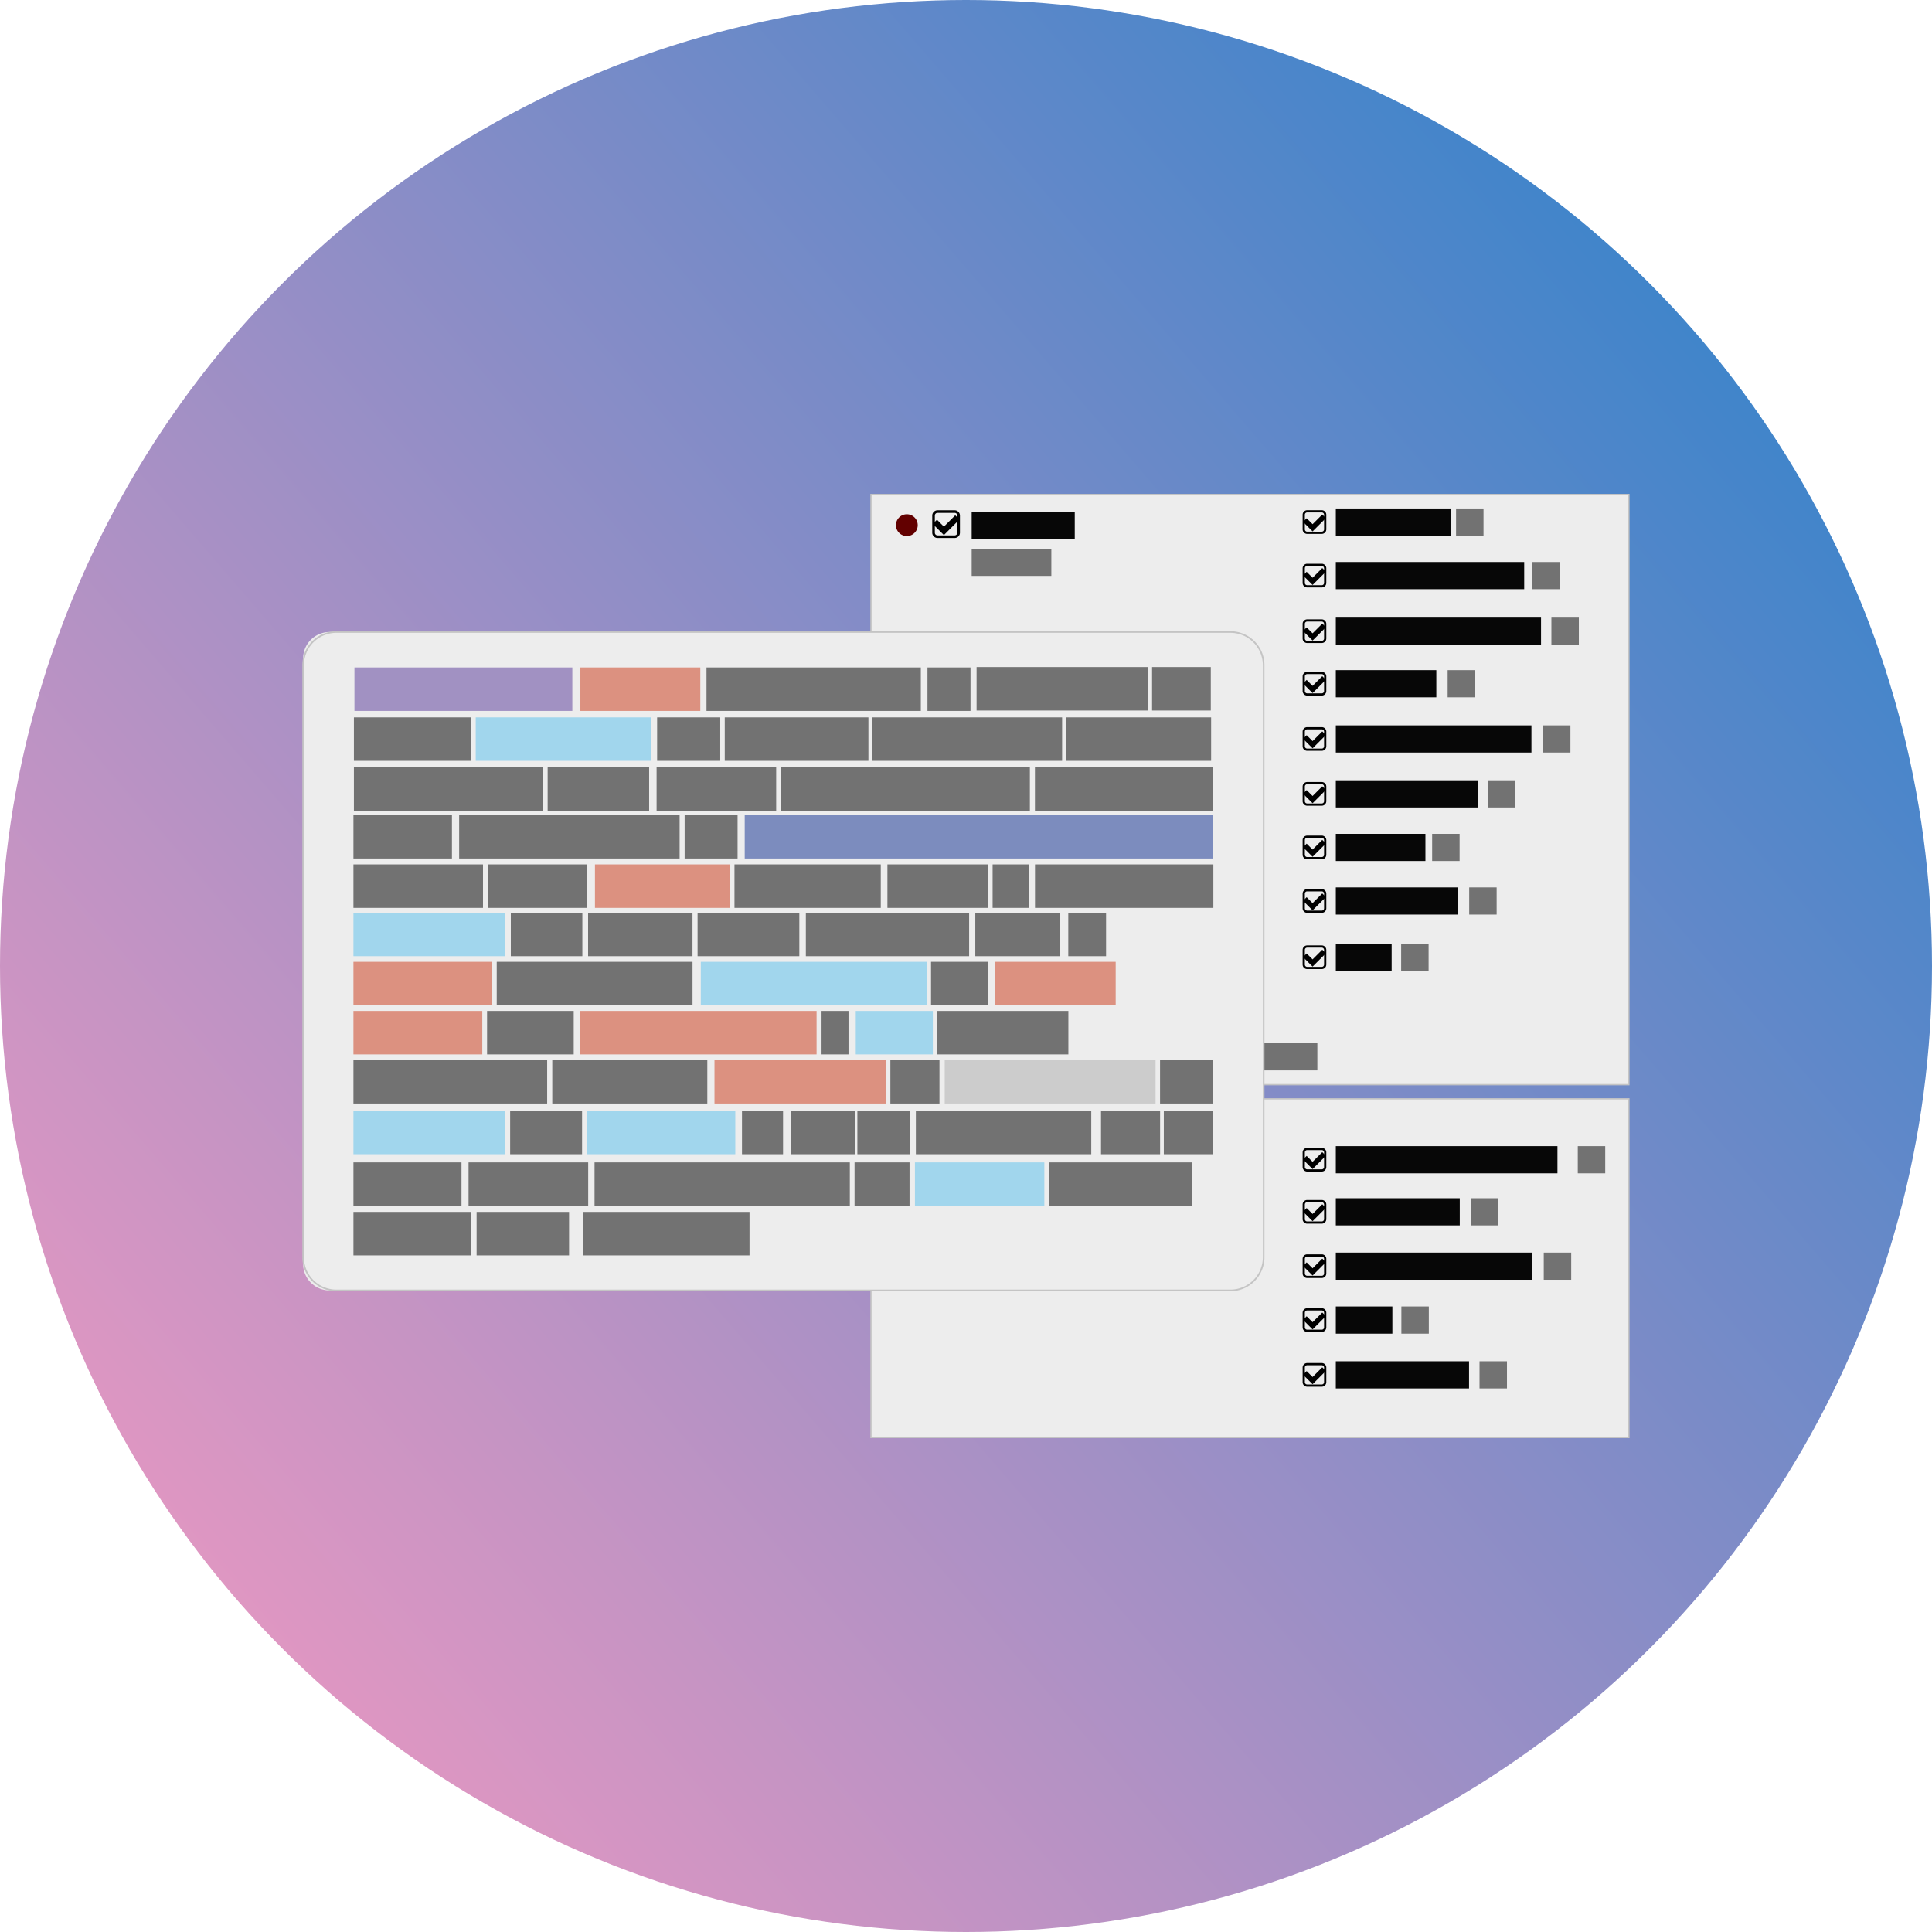 <?xml version="1.0" encoding="UTF-8"?> <svg xmlns="http://www.w3.org/2000/svg" xmlns:xlink="http://www.w3.org/1999/xlink" width="682" height="682" viewBox="0 0 682 682"><defs><linearGradient id="a" x1="1.028" y1="0.028" x2="0.015" y2="0.902" gradientUnits="objectBoundingBox"><stop offset="0" stop-color="#1f81cc"></stop><stop offset="1" stop-color="#f499c1"></stop></linearGradient><clipPath id="b"><rect width="662" height="662" transform="translate(-0.139 -0.139)" fill="none"></rect></clipPath></defs><g transform="translate(43.491 59)"><g transform="translate(-43.491 -59)"><circle cx="341" cy="341" r="341" transform="translate(0 0)" fill="url(#a)"></circle><g transform="translate(10.138 10.138)"><g clip-path="url(#b)"><rect width="267.545" height="119.555" transform="translate(297.312 377.752)" fill="#ededed"></rect><path d="M-.228-.229h268V119.783h-268ZM267.317.229H.229v119.1H267.317Z" transform="translate(297.312 377.752)" fill="#c4c4c4"></path><path d="M1.2-.391h5.17A1.6,1.6,0,0,1,7.967,1.2v5.17A1.6,1.6,0,0,1,6.373,7.967H1.2A1.6,1.6,0,0,1-.391,6.373V1.2A1.6,1.6,0,0,1,1.2-.391Zm5.17,7.576a.813.813,0,0,0,.812-.812V1.2A.813.813,0,0,0,6.373.391H1.2A.813.813,0,0,0,.391,1.2v5.17a.813.813,0,0,0,.812.812Z" transform="translate(450.085 395.461)"></path><path d="M569.336,504.879l-3.367-3.367,1.275-1.275,2.092,2.092,3.416-3.416,1.275,1.275Z" transform="translate(-116.125 -102.328)"></path><rect width="78.239" height="9.592" transform="translate(461.406 394.453)" fill="#070707"></rect><rect width="9.689" height="9.592" transform="translate(546.822 394.453)" fill="#727272"></rect><path d="M1.2-.391h5.17A1.6,1.6,0,0,1,7.967,1.2v5.17A1.6,1.6,0,0,1,6.373,7.967H1.2A1.6,1.6,0,0,1-.391,6.373V1.2A1.6,1.6,0,0,1,1.2-.391Zm5.17,7.576a.813.813,0,0,0,.812-.812V1.2A.813.813,0,0,0,6.373.391H1.2A.813.813,0,0,0,.391,1.2v5.17a.813.813,0,0,0,.812.812Z" transform="translate(450.085 413.852)"></path><path d="M569.336,528.035l-3.367-3.367,1.275-1.275,2.092,2.092,3.416-3.416,1.275,1.275Z" transform="translate(-116.125 -107.092)"></path><rect width="43.753" height="9.592" transform="translate(461.407 412.844)" fill="#070707"></rect><rect width="9.689" height="9.592" transform="translate(509.089 412.844)" fill="#727272"></rect><path d="M1.2-.391h5.17A1.6,1.6,0,0,1,7.967,1.2v5.17A1.6,1.6,0,0,1,6.373,7.967H1.2A1.6,1.6,0,0,1-.391,6.373V1.2A1.6,1.6,0,0,1,1.2-.391Zm5.17,7.576a.813.813,0,0,0,.812-.812V1.2A.813.813,0,0,0,6.373.391H1.2A.813.813,0,0,0,.391,1.2v5.17a.813.813,0,0,0,.812.812Z" transform="translate(450.085 433.036)"></path><path d="M569.336,552.188l-3.367-3.367,1.275-1.275,2.092,2.092,3.416-3.416,1.275,1.275Z" transform="translate(-116.125 -112.062)"></path><rect width="69.169" height="9.592" transform="translate(461.407 432.028)" fill="#070707"></rect><rect width="9.689" height="9.592" transform="translate(534.81 432.028)" fill="#727272"></rect><path d="M1.2-.391h5.17A1.6,1.6,0,0,1,7.967,1.2v5.17A1.6,1.6,0,0,1,6.373,7.967H1.2A1.6,1.6,0,0,1-.391,6.373V1.2A1.6,1.6,0,0,1,1.2-.391Zm5.17,7.576a.813.813,0,0,0,.812-.812V1.2A.813.813,0,0,0,6.373.391H1.2A.813.813,0,0,0,.391,1.2v5.17a.813.813,0,0,0,.812.812Z" transform="translate(450.085 452.062)"></path><path d="M569.336,576.142l-3.367-3.367,1.275-1.275,2.092,2.092,3.416-3.416,1.275,1.275Z" transform="translate(-116.125 -116.99)"></path><rect width="19.965" height="9.592" transform="translate(461.407 451.054)" fill="#070707"></rect><rect width="9.689" height="9.592" transform="translate(484.551 451.054)" fill="#727272"></rect><path d="M1.2-.391h5.17A1.6,1.6,0,0,1,7.967,1.2v5.17A1.6,1.6,0,0,1,6.373,7.967H1.2A1.6,1.6,0,0,1-.391,6.373V1.2A1.6,1.6,0,0,1,1.2-.391Zm5.17,7.576a.813.813,0,0,0,.812-.812V1.2A.813.813,0,0,0,6.373.391H1.2A.813.813,0,0,0,.391,1.2v5.17a.813.813,0,0,0,.812.812Z" transform="translate(450.085 471.404)"></path><path d="M569.336,600.5l-3.367-3.367,1.275-1.275,2.092,2.092,3.416-3.416,1.275,1.275Z" transform="translate(-116.125 -122.001)"></path><rect width="47.03" height="9.592" transform="translate(461.406 470.396)" fill="#070707"></rect><rect width="9.689" height="9.592" transform="translate(512.138 470.396)" fill="#727272"></rect><path d="M392.554,502.484a3.847,3.847,0,1,1-3.847-3.847,3.848,3.848,0,0,1,3.847,3.847" transform="translate(-78.731 -102.14)" fill="#620000"></path><path d="M1.408-.457h6.05A1.868,1.868,0,0,1,9.324,1.408v6.05A1.868,1.868,0,0,1,7.458,9.324H1.408A1.868,1.868,0,0,1-.457,7.458V1.408A1.868,1.868,0,0,1,1.408-.457Zm6.05,8.866a.952.952,0,0,0,.95-.95V1.408A.952.952,0,0,0,7.458.458H1.408a.952.952,0,0,0-.95.95v6.05a.952.952,0,0,0,.95.95Z" transform="translate(319.403 395.55)"></path><path d="M405.351,506.275l-3.939-3.939,1.491-1.491,2.448,2.448,4-4,1.491,1.491Z" transform="translate(-82.29 -102.429)"></path><rect width="67.789" height="9.592" transform="translate(332.866 395.746)" fill="#070707"></rect><rect width="28.122" height="9.592" transform="translate(332.866 408.667)" fill="#727272"></rect><rect width="267.545" height="208.328" transform="translate(297.312 164.418)" fill="#ededed"></rect><path d="M-.228-.229h268V208.557h-268ZM267.317.229H.229V208.1H267.317Z" transform="translate(297.312 164.418)" fill="#c4c4c4"></path><path d="M392.554,219.066a3.847,3.847,0,1,1-3.847-3.847,3.848,3.848,0,0,1,3.847,3.847" transform="translate(-78.731 -43.827)" fill="#620000"></path><path d="M1.408-.457h6.05A1.868,1.868,0,0,1,9.324,1.408v6.05A1.868,1.868,0,0,1,7.458,9.324H1.408A1.868,1.868,0,0,1-.457,7.458V1.408A1.868,1.868,0,0,1,1.408-.457Zm6.05,8.866a.952.952,0,0,0,.951-.951V1.408A.952.952,0,0,0,7.458.458H1.408a.952.952,0,0,0-.951.951v6.05a.952.952,0,0,0,.95.95Z" transform="translate(319.403 170.445)"></path><path d="M405.351,222.857l-3.939-3.939,1.491-1.491,2.448,2.448,4-4,1.491,1.491Z" transform="translate(-82.29 -44.116)"></path><rect width="36.386" height="9.592" transform="translate(332.866 170.641)" fill="#070707"></rect><path d="M1.2-.391h5.17A1.6,1.6,0,0,1,7.967,1.2v5.17A1.6,1.6,0,0,1,6.373,7.967H1.2A1.6,1.6,0,0,1-.391,6.373V1.2A1.6,1.6,0,0,1,1.2-.391Zm5.17,7.576a.813.813,0,0,0,.812-.812V1.2A.813.813,0,0,0,6.373.391H1.2A.813.813,0,0,0,.391,1.2v5.17a.813.813,0,0,0,.812.812Z" transform="translate(450.085 170.356)"></path><path d="M569.336,221.461l-3.367-3.367,1.275-1.275,2.092,2.092,3.416-3.416,1.275,1.275Z" transform="translate(-116.125 -44.015)"></path><rect width="40.643" height="9.592" transform="translate(461.407 169.348)" fill="#070707"></rect><rect width="9.689" height="9.592" transform="translate(503.857 169.348)" fill="#727272"></rect><path d="M1.2-.391h5.17A1.6,1.6,0,0,1,7.967,1.2v5.17A1.6,1.6,0,0,1,6.373,7.967H1.2A1.6,1.6,0,0,1-.391,6.373V1.2A1.6,1.6,0,0,1,1.2-.391Zm5.17,7.576a.813.813,0,0,0,.812-.812V1.2A.813.813,0,0,0,6.373.391H1.2A.813.813,0,0,0,.391,1.2v5.17a.813.813,0,0,0,.812.812Z" transform="translate(450.085 189.262)"></path><path d="M569.336,245.265l-3.367-3.367,1.275-1.275,2.092,2.092,3.416-3.416,1.275,1.275Z" transform="translate(-116.125 -48.913)"></path><rect width="66.501" height="9.592" transform="translate(461.407 188.254)" fill="#070707"></rect><rect width="9.689" height="9.592" transform="translate(530.73 188.254)" fill="#727272"></rect><path d="M1.2-.391h5.17A1.6,1.6,0,0,1,7.967,1.2v5.17A1.6,1.6,0,0,1,6.373,7.967H1.2A1.6,1.6,0,0,1-.391,6.373V1.2A1.6,1.6,0,0,1,1.2-.391Zm5.17,7.576a.813.813,0,0,0,.812-.812V1.2A.813.813,0,0,0,6.373.391H1.2A.813.813,0,0,0,.391,1.2v5.17a.813.813,0,0,0,.812.812Z" transform="translate(450.085 208.882)"></path><path d="M569.336,269.968l-3.367-3.367,1.275-1.275,2.092,2.092L572.751,264l1.275,1.275Z" transform="translate(-116.125 -53.996)"></path><rect width="72.442" height="9.592" transform="translate(461.407 207.874)" fill="#070707"></rect><rect width="9.689" height="9.592" transform="translate(537.508 207.874)" fill="#727272"></rect><path d="M1.2-.391h5.17A1.6,1.6,0,0,1,7.967,1.2v5.17A1.6,1.6,0,0,1,6.373,7.967H1.2A1.6,1.6,0,0,1-.391,6.373V1.2A1.6,1.6,0,0,1,1.2-.391Zm5.17,7.576a.813.813,0,0,0,.812-.812V1.2A.813.813,0,0,0,6.373.391H1.2A.813.813,0,0,0,.391,1.2v5.17a.813.813,0,0,0,.812.812Z" transform="translate(450.085 227.432)"></path><path d="M569.336,293.323l-3.367-3.367,1.275-1.275,2.092,2.092,3.416-3.416,1.275,1.275Z" transform="translate(-116.125 -58.801)"></path><rect width="35.482" height="9.592" transform="translate(461.406 226.424)" fill="#070707"></rect><rect width="9.689" height="9.592" transform="translate(500.884 226.424)" fill="#727272"></rect><path d="M1.2-.391h5.17A1.6,1.6,0,0,1,7.967,1.2v5.17A1.6,1.6,0,0,1,6.373,7.967H1.2A1.6,1.6,0,0,1-.391,6.373V1.2A1.6,1.6,0,0,1,1.2-.391Zm5.17,7.576a.813.813,0,0,0,.812-.812V1.2A.813.813,0,0,0,6.373.391H1.2A.813.813,0,0,0,.391,1.2v5.17a.813.813,0,0,0,.812.812Z" transform="translate(450.085 246.933)"></path><path d="M569.336,317.876l-3.367-3.367,1.275-1.275,2.092,2.092,3.416-3.416,1.275,1.275Z" transform="translate(-116.125 -63.853)"></path><rect width="69.054" height="9.592" transform="translate(461.407 245.925)" fill="#070707"></rect><rect width="9.689" height="9.592" transform="translate(534.535 245.925)" fill="#727272"></rect><path d="M1.2-.391h5.17A1.6,1.6,0,0,1,7.967,1.2v5.17A1.6,1.6,0,0,1,6.373,7.967H1.2A1.6,1.6,0,0,1-.391,6.373V1.2A1.6,1.6,0,0,1,1.2-.391Zm5.17,7.576a.813.813,0,0,0,.812-.812V1.2A.813.813,0,0,0,6.373.391H1.2A.813.813,0,0,0,.391,1.2v5.17a.813.813,0,0,0,.812.812Z" transform="translate(450.085 266.315)"></path><path d="M569.336,342.279l-3.367-3.367,1.275-1.275,2.092,2.092,3.416-3.416,1.275,1.275Z" transform="translate(-116.125 -68.873)"></path><rect width="50.284" height="9.592" transform="translate(461.407 265.307)" fill="#070707"></rect><rect width="9.689" height="9.592" transform="translate(515.034 265.307)" fill="#727272"></rect><path d="M1.2-.391h5.17A1.6,1.6,0,0,1,7.967,1.2v5.17A1.6,1.6,0,0,1,6.373,7.967H1.2A1.6,1.6,0,0,1-.391,6.373V1.2A1.6,1.6,0,0,1,1.2-.391Zm5.17,7.576a.813.813,0,0,0,.812-.812V1.2A.813.813,0,0,0,6.373.391H1.2A.813.813,0,0,0,.391,1.2v5.17a.813.813,0,0,0,.812.812Z" transform="translate(450.085 285.222)"></path><path d="M569.336,366.083l-3.367-3.367,1.275-1.275,2.092,2.092,3.416-3.416,1.275,1.275Z" transform="translate(-116.125 -73.771)"></path><rect width="31.634" height="9.592" transform="translate(461.406 284.213)" fill="#070707"></rect><rect width="9.689" height="9.592" transform="translate(495.414 284.213)" fill="#727272"></rect><path d="M1.2-.391h5.17A1.6,1.6,0,0,1,7.967,1.2v5.17A1.6,1.6,0,0,1,6.373,7.967H1.2A1.6,1.6,0,0,1-.391,6.373V1.2A1.6,1.6,0,0,1,1.2-.391Zm5.17,7.576a.813.813,0,0,0,.812-.812V1.2A.813.813,0,0,0,6.373.391H1.2A.813.813,0,0,0,.391,1.2v5.17a.813.813,0,0,0,.812.812Z" transform="translate(450.085 304.128)"></path><path d="M569.336,389.887l-3.367-3.367,1.275-1.275,2.092,2.092,3.416-3.416,1.275,1.275Z" transform="translate(-116.125 -78.669)"></path><rect width="42.994" height="9.592" transform="translate(461.407 303.121)" fill="#070707"></rect><rect width="9.689" height="9.592" transform="translate(508.494 303.121)" fill="#727272"></rect><path d="M1.2-.391h5.17A1.6,1.6,0,0,1,7.967,1.2v5.17A1.6,1.6,0,0,1,6.373,7.967H1.2A1.6,1.6,0,0,1-.391,6.373V1.2A1.6,1.6,0,0,1,1.2-.391Zm5.17,7.576a.813.813,0,0,0,.812-.812V1.2A.813.813,0,0,0,6.373.391H1.2A.813.813,0,0,0,.391,1.2v5.17a.813.813,0,0,0,.812.812Z" transform="translate(450.085 323.986)"></path><path d="M569.336,414.889l-3.367-3.367,1.275-1.275,2.092,2.092,3.416-3.416,1.275,1.275Z" transform="translate(-116.125 -83.813)"></path><rect width="19.709" height="9.592" transform="translate(461.407 322.978)" fill="#070707"></rect><rect width="9.689" height="9.592" transform="translate(484.474 322.978)" fill="#727272"></rect><rect width="28.122" height="9.592" transform="translate(332.866 183.562)" fill="#727272"></rect><rect width="48.064" height="9.592" transform="translate(406.828 358.121)" fill="#727272"></rect><path d="M451.142,499.981H130.708a9.319,9.319,0,0,1-9.319-9.319V276.882a9.319,9.319,0,0,1,9.319-9.319H451.142a9.319,9.319,0,0,1,9.319,9.319v213.78a9.319,9.319,0,0,1-9.319,9.319" transform="translate(-24.522 -54.597)" fill="#ededed"></path><path d="M11.733-.285H327.339a12.018,12.018,0,0,1,12.018,12.018V220.685A12.018,12.018,0,0,1,327.339,232.7H11.733A12.018,12.018,0,0,1-.285,220.685V11.733A12.018,12.018,0,0,1,11.733-.285ZM327.339,232.133a11.448,11.448,0,0,0,11.448-11.448V11.733A11.448,11.448,0,0,0,327.339.285H11.733A11.448,11.448,0,0,0,.285,11.733V220.685a11.448,11.448,0,0,0,11.448,11.448Z" transform="translate(96.867 212.966)" fill="#c4c4c4"></path><rect width="76.915" height="15.345" transform="translate(114.982 225.476)" fill="#a191c2"></rect><rect width="42.332" height="15.345" transform="translate(194.739 225.476)" fill="#dc9180"></rect><rect width="75.658" height="15.345" transform="translate(239.258 225.476)" fill="#727272"></rect><rect width="41.406" height="15.345" transform="translate(114.792 243.095)" fill="#727272"></rect><rect width="66.584" height="15.345" transform="translate(114.792 260.713)" fill="#727272"></rect><rect width="35.826" height="15.345" transform="translate(183.182 260.713)" fill="#727272"></rect><rect width="42.215" height="15.345" transform="translate(221.64 260.713)" fill="#727272"></rect><rect width="87.819" height="15.345" transform="translate(265.591 260.713)" fill="#727272"></rect><rect width="62.686" height="15.345" transform="translate(355.2 260.713)" fill="#727272"></rect><rect width="165.136" height="15.345" transform="translate(252.749 277.574)" fill="#7c8cbe"></rect><rect width="18.688" height="15.345" transform="translate(231.538 277.574)" fill="#727272"></rect><rect width="77.818" height="15.345" transform="translate(151.947 277.574)" fill="#727272"></rect><rect width="34.768" height="15.345" transform="translate(114.626 277.574)" fill="#727272"></rect><rect width="45.732" height="15.345" transform="translate(114.626 295.003)" fill="#727272"></rect><rect width="53.552" height="15.345" transform="translate(114.626 312.053)" fill="#a1d6ed"></rect><rect width="53.552" height="15.345" transform="translate(114.626 381.959)" fill="#a1d6ed"></rect><rect width="38.144" height="15.345" transform="translate(114.626 400.193)" fill="#727272"></rect><rect width="41.531" height="15.345" transform="translate(114.626 417.67)" fill="#727272"></rect><rect width="32.641" height="15.345" transform="translate(158.104 417.67)" fill="#727272"></rect><rect width="58.687" height="15.345" transform="translate(195.756 417.67)" fill="#727272"></rect><rect width="42.233" height="15.345" transform="translate(155.263 400.193)" fill="#727272"></rect><rect width="90.119" height="15.345" transform="translate(199.735 400.193)" fill="#727272"></rect><rect width="19.408" height="15.345" transform="translate(291.521 400.193)" fill="#727272"></rect><rect width="45.679" height="15.345" transform="translate(312.833 400.193)" fill="#a1d6ed"></rect><rect width="50.576" height="15.345" transform="translate(360.147 400.193)" fill="#727272"></rect><rect width="25.39" height="15.345" transform="translate(169.944 381.959)" fill="#727272"></rect><rect width="52.386" height="15.345" transform="translate(197.035 381.959)" fill="#a1d6ed"></rect><rect width="14.496" height="15.345" transform="translate(251.785 381.959)" fill="#727272"></rect><rect width="22.605" height="15.345" transform="translate(269.025 381.959)" fill="#727272"></rect><rect width="18.604" height="15.345" transform="translate(292.515 381.959)" fill="#727272"></rect><rect width="61.915" height="15.345" transform="translate(313.165 381.959)" fill="#727272"></rect><rect width="20.854" height="15.345" transform="translate(378.524 381.959)" fill="#727272"></rect><rect width="17.422" height="15.345" transform="translate(400.689 381.959)" fill="#727272"></rect><rect width="48.97" height="15.345" transform="translate(114.626 329.387)" fill="#dc9180"></rect><rect width="45.483" height="15.345" transform="translate(114.626 346.722)" fill="#dc9180"></rect><rect width="68.385" height="15.345" transform="translate(114.626 364.056)" fill="#727272"></rect><rect width="54.731" height="15.345" transform="translate(184.816 364.056)" fill="#727272"></rect><rect width="60.539" height="15.345" transform="translate(242.076 364.056)" fill="#dc9180"></rect><rect width="17.33" height="15.345" transform="translate(304.167 364.056)" fill="#727272"></rect><rect width="18.563" height="15.345" transform="translate(399.363 364.056)" fill="#727272"></rect><rect width="74.433" height="15.345" transform="translate(323.348 364.056)" fill="#ccc"></rect><rect width="30.588" height="15.345" transform="translate(161.798 346.722)" fill="#727272"></rect><rect width="83.64" height="15.345" transform="translate(194.477 346.722)" fill="#dc9180"></rect><rect width="9.514" height="15.345" transform="translate(279.87 346.722)" fill="#727272"></rect><rect width="27.207" height="15.345" transform="translate(291.947 346.722)" fill="#a1d6ed"></rect><rect width="46.495" height="15.345" transform="translate(320.506 346.722)" fill="#727272"></rect><rect width="69.117" height="15.345" transform="translate(165.208 329.387)" fill="#727272"></rect><rect width="79.79" height="15.345" transform="translate(237.245 329.387)" fill="#a1d6ed"></rect><rect width="20.161" height="15.345" transform="translate(318.517 329.387)" fill="#727272"></rect><rect width="42.592" height="15.345" transform="translate(341.109 329.387)" fill="#dc9180"></rect><rect width="25.251" height="15.345" transform="translate(170.181 312.053)" fill="#727272"></rect><rect width="36.852" height="15.345" transform="translate(197.461 312.053)" fill="#727272"></rect><rect width="35.918" height="15.345" transform="translate(236.108 312.053)" fill="#727272"></rect><rect width="57.64" height="15.345" transform="translate(274.329 312.053)" fill="#727272"></rect><rect width="29.975" height="15.345" transform="translate(334.146 312.053)" fill="#727272"></rect><rect width="13.342" height="15.345" transform="translate(366.968 312.053)" fill="#727272"></rect><rect width="34.756" height="15.345" transform="translate(162.177 295.003)" fill="#727272"></rect><rect width="47.771" height="15.345" transform="translate(199.877 295.003)" fill="#dc9180"></rect><rect width="51.64" height="15.345" transform="translate(249.133 295.003)" fill="#727272"></rect><rect width="35.522" height="15.345" transform="translate(303.125 295.003)" fill="#727272"></rect><rect width="12.957" height="15.345" transform="translate(340.256 295.003)" fill="#727272"></rect><rect width="62.958" height="15.345" transform="translate(355.222 295.003)" fill="#727272"></rect><rect width="22.278" height="15.345" transform="translate(221.829 243.095)" fill="#727272"></rect><rect width="50.715" height="15.345" transform="translate(245.699 243.095)" fill="#727272"></rect><rect width="66.997" height="15.345" transform="translate(297.797 243.095)" fill="#727272"></rect><rect width="51.207" height="15.345" transform="translate(366.187 243.095)" fill="#727272"></rect><rect width="61.933" height="15.345" transform="translate(157.796 243.095)" fill="#a1d6ed"></rect><rect width="15.187" height="15.345" transform="translate(317.263 225.476)" fill="#727272"></rect><rect width="60.405" height="15.345" transform="translate(334.597 225.334)" fill="#727272"></rect><rect width="20.729" height="15.345" transform="translate(396.546 225.334)" fill="#727272"></rect></g></g></g></g></svg> 